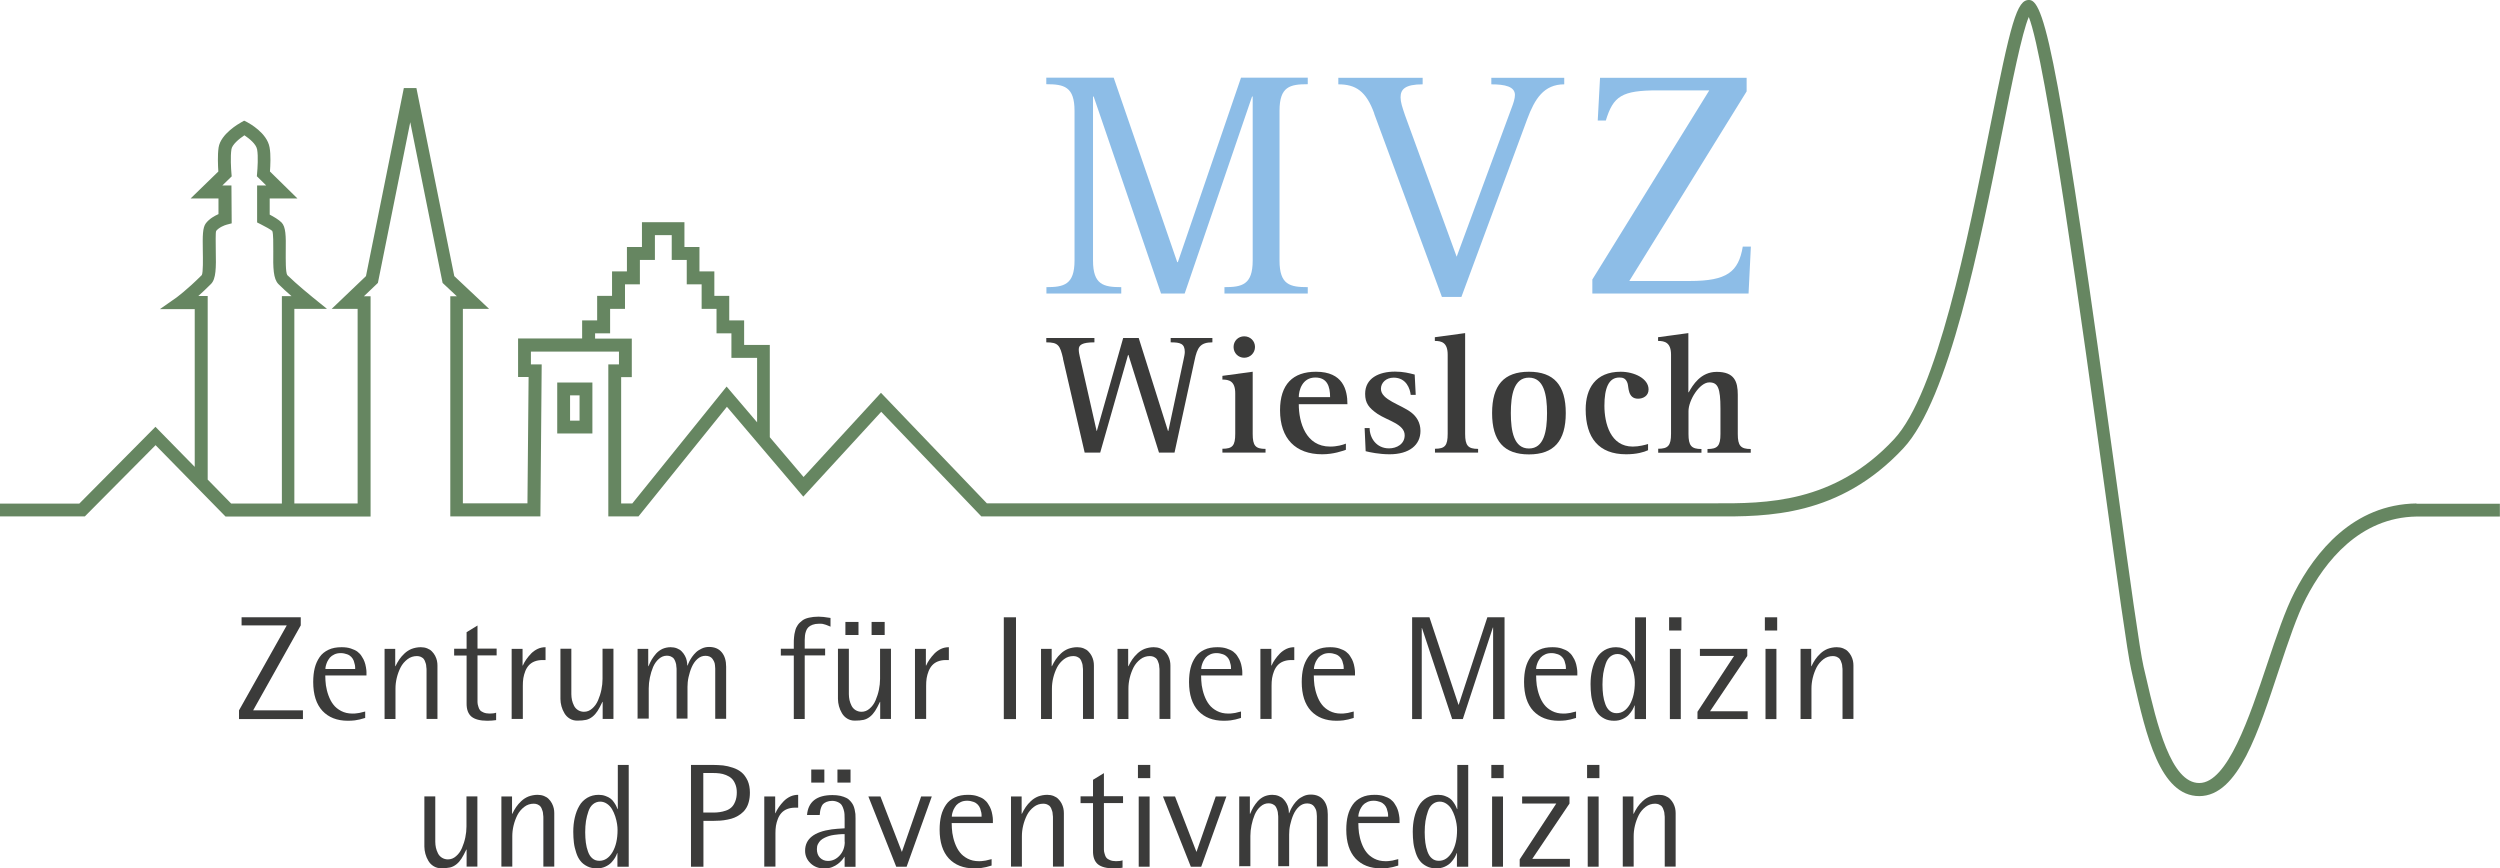 <svg xmlns="http://www.w3.org/2000/svg" id="Ebene_1" viewBox="0 0 194.76 67.65"><defs><style>      .st0 {        fill: #3b3b3a;      }      .st1 {        fill: #668661;      }      .st2 {        fill: #8dbde7;      }    </style></defs><g><path class="st2" d="M81.51,22.37c1.36,0,2.2-.18,2.2-2.07v-11.67c0-1.89-.83-2.07-2.2-2.07v-.51h5.25l4.95,14.37h.05l4.92-14.37h5.2v.51c-1.39,0-2.2.18-2.2,2.07v11.67c0,1.89.81,2.07,2.2,2.07v.5h-6.49v-.5c1.36,0,2.2-.18,2.2-2.07V7.52h-.05l-5.25,15.35h-1.84l-5.25-15.35h-.05v12.78c0,1.89.83,2.07,2.2,2.07v.5h-5.83v-.5Z"></path><path class="st2" d="M107.06,8.84c-.63-1.74-1.44-2.27-2.8-2.27v-.51h6.57v.51c-1.36,0-1.72.38-1.72,1.01,0,.38.13.76.35,1.41l4.02,11.01,4.29-11.62c.13-.33.25-.71.25-.98,0-.66-.78-.83-1.84-.83v-.51h5.68v.51c-1.59,0-2.3,1.14-2.88,2.7l-5.13,13.86h-1.52l-5.28-14.29Z"></path><path class="st2" d="M124.04,21.79l9.12-14.75h-4.02c-2.8,0-3.46.45-4.04,2.35h-.63l.18-3.33h11.42v1.06l-9.14,14.77h4.72c2.9,0,3.79-.71,4.12-2.68h.63l-.18,3.66h-12.17v-1.09Z"></path></g><g><path class="st1" d="M43.41,33.77h2.74v-3.97h-2.74v3.97ZM44.41,30.8h.74v1.97h-.74v-1.97Z"></path><path class="st1" d="M188.26,39.22c-4.95.07-7.89,3.79-9.5,6.9-.74,1.43-1.42,3.47-2.14,5.62-1.38,4.12-3.09,9.26-5.29,9.26s-3.3-4.56-4.14-8.22l-.2-.85c-.3-1.3-1.08-6.94-2.06-14.08C160.5,5.52,159.34.04,158.1,0c-.98-.06-1.44,1.73-3.09,10.01-1.73,8.7-4.11,20.62-7.46,24.21-4.69,5.03-10.05,5-13.96,4.99h-56.71s-8.25-8.61-8.25-8.61l-6.03,6.56-2.63-3.1v-7.19s-2,0-2,0v-1.91h-1.16v-1.91h-1.16v-1.91h-1.16v-1.9h-1.17v-1.93h-3.31v1.93h-1.17v1.9h-1.16v1.91h-1.16v1.91h-1.17v1.41h-4.99v3s.82,0,.82,0l-.09,9.84h-5.03v-15.15h2.04l-2.71-2.55-2.95-14.65h-.98l-2.95,14.65-2.67,2.55h2.02v15.16h-4.93v-15.16h2.54l-1.1-.89s-1.27-1.03-1.99-1.74c-.14-.22-.12-1.24-.12-1.85.02-1.23,0-1.9-.32-2.24-.21-.22-.64-.47-.93-.62v-1.26h2.16l-2.14-2.1c.03-.42.08-1.29-.03-1.88-.2-1.13-1.58-1.87-1.74-1.96l-.24-.12-.23.13c-.16.09-1.6.9-1.76,1.96-.09.59-.05,1.45-.02,1.87l-2.16,2.1h2.17v1.22c-.29.13-.7.35-.98.71-.26.34-.26.97-.24,2.15.01.63.03,1.69-.08,1.89-1.2,1.2-1.96,1.73-1.96,1.74l-1.3.91h2.71v12.29l-3.06-3.12-5.93,5.98H0v1h6.61l5.51-5.55,5.45,5.56h11.3v-17.16s-.52,0-.52,0l1.09-1.04,2.52-12.52,2.52,12.52,1.11,1.04h-.51v17.15s7.02,0,7.02,0l.1-11.84h-.84v-1h6.86v1h-.83s0,11.84,0,11.84h2.35l6.89-8.54,5.95,7,6.07-6.61,7.8,8.15h57.14c4.07.02,9.7.04,14.69-5.31,3.55-3.8,5.95-15.88,7.71-24.7.75-3.78,1.53-7.66,2.06-8.9,1.32,3.32,4.17,24.03,5.91,36.68.99,7.17,1.76,12.83,2.07,14.17l.19.85c.96,4.22,2.05,9,5.11,9s4.61-5.05,6.24-9.94c.71-2.12,1.37-4.11,2.08-5.48,1.48-2.86,4.17-6.29,8.61-6.36h6.49v-1h-6.5ZM16.18,37.37v-14.31h-.73c.28-.25.62-.57.99-.94.39-.39.4-1.25.37-2.62,0-.54-.03-1.36.03-1.51.22-.28.67-.45.83-.49l.38-.1-.02-2.95h-.71l.73-.71-.02-.24c-.03-.33-.09-1.32,0-1.87.05-.35.57-.8,1.01-1.09.36.24.91.67.99,1.1.1.54.03,1.52,0,1.85l-.02.24.73.72h-.71v2.88l.28.14c.35.17.8.43.9.52.09.19.08,1.02.08,1.58-.02,1.32,0,2.15.4,2.56.3.3.67.64,1.02.94h-.75v16.16h-3.95l-1.81-1.85ZM56.61,30.11l-7.35,9.11h-.87v-9.84s.83,0,.83,0v-3h-2.86v-.41h1.17v-1.91h1.16v-1.91h1.16v-1.9h1.17v-1.93h1.31v1.93h1.17v1.9h1.16v1.91h1.16v1.91h1.16v1.91h2v5.02s-2.37-2.78-2.37-2.78Z"></path></g><g><path class="st0" d="M82.82,27.94c-.24-1.05-.38-1.27-1.31-1.27v-.34h3.75v.34c-.96,0-1.22.2-1.22.55,0,.19.04.39.08.56l1.31,5.79h.02l2.05-7.24h1.21l2.28,7.24h.03l1.18-5.53c.05-.24.1-.46.1-.62,0-.66-.36-.75-1.1-.75v-.34h3.25v.34c-.94,0-1.18.39-1.39,1.41l-1.56,7.18h-1.21l-2.38-7.61h-.03l-2.17,7.61h-1.21l-1.69-7.32Z"></path><path class="st0" d="M95.23,34.96c.79,0,1-.24,1-1.17v-3.15c0-.95-.48-1.07-1-1.07v-.29l2.36-.32v4.84c0,.92.21,1.17,1,1.17v.29h-3.36v-.29ZM96.1,27.03c0-.47.36-.83.83-.83s.84.36.84.83-.38.84-.84.84-.83-.36-.83-.84Z"></path><path class="st0" d="M104.85,35.04c-.26.09-.95.35-1.85.35-2.06,0-3.28-1.21-3.28-3.43,0-2.02,1-3,2.8-3,2.11,0,2.45,1.41,2.45,2.53h-3.79c0,1.41.54,3.3,2.44,3.3.55,0,.98-.13,1.23-.23v.48ZM103.62,30.94c0-.84-.23-1.53-1.15-1.53-1.02,0-1.29,1-1.29,1.53h2.44Z"></path><path class="st0" d="M109.9,30.77c-.05-.47-.33-1.35-1.33-1.35-.58,0-.99.39-.99.87,0,.87,1.54,1.21,2.37,1.85.4.31.71.78.71,1.43,0,1.1-.87,1.82-2.41,1.82-.8,0-1.56-.16-1.86-.24l-.08-1.8h.39c0,.76.52,1.58,1.51,1.58.59,0,1.22-.33,1.22-1.02,0-.87-1.31-1.13-2.12-1.67-.66-.46-.96-.82-.96-1.56,0-1.21,1.06-1.73,2.33-1.73.64,0,1.1.12,1.53.23l.08,1.58h-.39Z"></path><path class="st0" d="M111.78,34.96c.79,0,1-.24,1-1.17v-6.16c0-.95-.48-1.07-1-1.07v-.29l2.36-.32v7.85c0,.92.23,1.17,1.01,1.17v.29h-3.36v-.29Z"></path><path class="st0" d="M116.24,32.18c0-2.17.92-3.22,2.87-3.22s2.87,1.05,2.87,3.22-.92,3.22-2.87,3.22-2.87-1.05-2.87-3.22ZM119.11,34.94c1.17,0,1.41-1.34,1.41-2.76s-.24-2.76-1.41-2.76-1.41,1.34-1.41,2.76.24,2.76,1.41,2.76Z"></path><path class="st0" d="M128.4,35.07c-.34.16-.91.32-1.72.32-2.14,0-3.15-1.29-3.15-3.5,0-1.59.74-2.93,2.73-2.93,1.04,0,2.17.52,2.17,1.38,0,.5-.42.72-.82.72-.82,0-.72-.94-.82-1.21-.14-.4-.38-.44-.64-.44-.83,0-1.16.83-1.16,2.2s.47,3.18,2.21,3.18c.48,0,.96-.13,1.19-.2v.48Z"></path><path class="st0" d="M129.17,34.96c.78,0,1.01-.24,1.01-1.17v-6.16c0-.95-.5-1.07-1.01-1.07v-.29l2.36-.32v4.61h.03c.31-.55.92-1.59,2.18-1.59,1.38,0,1.64.76,1.64,1.78v3.06c0,.92.23,1.17,1.01,1.17v.29h-3.37v-.29c.78,0,1.01-.24,1.01-1.17v-1.97c0-1.62-.2-2.05-.87-2.05-.76,0-1.62,1.39-1.62,2.24v1.78c0,.92.23,1.17,1.01,1.17v.29h-3.37v-.29Z"></path></g><g><path class="st0" d="M18.62,56.02v-.68l3.72-6.62h-3.52v-.63h4.61v.63l-3.71,6.62h3.88v.68h-4.97Z"></path><path class="st0" d="M28.45,55.44v.49c-.2.06-.35.1-.43.12-.09.02-.21.04-.38.07-.17.02-.35.03-.54.03-.84,0-1.5-.26-1.98-.77-.48-.52-.72-1.27-.72-2.25,0-.4.04-.77.12-1.09.08-.32.21-.6.38-.85.17-.25.4-.43.69-.57s.63-.2,1.02-.2c.27,0,.51.03.72.1.21.07.39.15.52.25s.25.22.34.38c.1.15.17.29.21.41.05.12.08.27.11.43s.04.29.04.36,0,.17,0,.27h-3.21c0,.26.02.52.05.77.04.25.1.52.2.79.1.27.22.51.38.71.15.2.36.37.61.5.25.13.54.2.87.2.12,0,.23,0,.33-.02.1-.01.18-.02.22-.03s.12-.03.24-.06c.12-.03.19-.05.21-.05ZM25.37,52.12h2.3c0-.11,0-.21-.02-.31s-.05-.21-.09-.33c-.05-.12-.11-.22-.19-.3-.08-.08-.18-.16-.33-.21s-.3-.09-.49-.09-.35.03-.5.1c-.15.07-.26.15-.35.25-.08.1-.15.21-.21.33-.05.12-.09.23-.11.32s-.03.17-.03.24Z"></path><path class="st0" d="M29.96,56.02v-5.47h.83v1.35h.02c.09-.19.19-.37.3-.53s.24-.31.4-.46c.16-.15.34-.27.56-.36.22-.08.46-.13.71-.13.18,0,.35.03.5.09.15.06.28.14.37.24.1.1.18.21.25.34.07.13.11.26.14.38.03.13.04.26.04.38v4.16h-.85v-3.54c0-.11,0-.2,0-.26s0-.15-.02-.26c0-.11-.02-.2-.04-.26s-.05-.14-.08-.22c-.04-.08-.08-.14-.13-.19-.05-.04-.12-.08-.2-.12-.08-.03-.18-.05-.28-.05-.27,0-.52.08-.74.25s-.4.38-.53.63c-.13.26-.23.53-.3.82-.07.29-.1.57-.1.85v2.35h-.85Z"></path><path class="st0" d="M38.65,55.53v.57c-.21.03-.43.05-.68.05-.57,0-.98-.11-1.24-.32-.26-.22-.39-.57-.38-1.06v-3.7h-.97v-.53h.97v-1.29l.85-.52v1.8h1.49v.53h-1.49v3.25c0,.16,0,.29,0,.39s.02.21.06.33c.03.13.08.23.14.3s.16.13.28.18c.12.05.28.08.46.08.21,0,.38-.02.52-.07Z"></path><path class="st0" d="M39.86,56.02v-5.47h.85v1.3h.02c.07-.17.16-.32.27-.48.11-.15.23-.31.38-.46.15-.15.32-.27.51-.36.19-.09.4-.13.61-.13v1h-.24c-.23,0-.44.04-.62.11s-.33.18-.44.3-.21.28-.28.46c-.07.18-.12.36-.15.54-.03.19-.04.38-.04.59v2.59h-.85Z"></path><path class="st0" d="M46.95,56.02v-1.34h-.02c-.14.3-.27.54-.38.71s-.24.32-.39.44c-.15.12-.32.21-.5.25s-.42.06-.69.06c-.22,0-.41-.05-.59-.16s-.31-.25-.41-.42c-.1-.17-.18-.35-.23-.54-.05-.19-.08-.38-.08-.57v-3.91h.85v3.54c0,.16.02.31.05.46s.09.29.16.44c.07.14.17.25.31.34.13.08.29.13.46.13.24,0,.45-.08.64-.25.19-.16.35-.38.46-.64s.2-.53.26-.82c.06-.29.09-.57.09-.85v-2.35h.85v5.47h-.83Z"></path><path class="st0" d="M49.67,56.02v-5.47h.83v1.35h.02c.08-.2.17-.37.26-.53.09-.15.21-.31.34-.46.14-.15.3-.27.49-.36.19-.08.4-.13.63-.13.18,0,.35.03.5.09.15.06.28.14.37.24.1.1.18.21.25.34s.12.26.14.38c.03.13.04.26.04.38h.02c.04-.1.08-.2.13-.3s.12-.22.22-.37c.1-.14.21-.27.33-.38.12-.11.27-.2.44-.28s.36-.12.56-.12c.43,0,.76.14.99.42s.34.65.34,1.12v4.06h-.85v-3.68c0-.1,0-.18,0-.24s-.01-.15-.02-.26-.03-.2-.07-.28c-.03-.07-.08-.14-.13-.22-.05-.07-.13-.13-.22-.17s-.2-.06-.32-.06c-.23,0-.44.08-.63.25s-.33.38-.44.63-.19.52-.25.79c-.06.27-.08.52-.08.76v2.46h-.85v-3.54c0-.11,0-.2,0-.26,0-.06,0-.15-.02-.26,0-.11-.02-.2-.04-.26s-.04-.14-.08-.22c-.04-.08-.08-.15-.13-.19-.05-.04-.12-.08-.2-.12-.08-.03-.18-.05-.28-.05-.23,0-.44.08-.63.25-.19.16-.34.38-.45.63-.11.26-.19.53-.25.82-.06.29-.09.57-.09.85v2.35h-.85Z"></path><path class="st0" d="M61.84,56.02v-4.95h-1.01v-.53h1.01v-.35c0-.21,0-.4.02-.55.01-.16.04-.32.09-.5.04-.18.11-.32.2-.45s.2-.23.34-.34.31-.18.53-.23c.22-.05.47-.08.75-.08.21,0,.52.03.93.1v.68s-.04-.02-.09-.04c-.05-.02-.08-.03-.1-.04s-.05-.02-.1-.04c-.05-.02-.08-.03-.11-.04-.03,0-.06-.02-.11-.03s-.09-.02-.12-.03c-.04,0-.08-.01-.13-.01s-.09,0-.14,0c-.19,0-.36.03-.5.08-.14.05-.25.12-.33.2-.08.08-.14.18-.18.3s-.07.23-.08.34-.02.22-.02.35v.67h1.59v.53h-1.59v4.95h-.85Z"></path><path class="st0" d="M68.57,56.02v-1.34h-.02c-.14.3-.27.54-.38.71s-.24.32-.39.44c-.15.12-.32.21-.5.25s-.42.06-.69.06c-.22,0-.41-.05-.59-.16s-.31-.25-.41-.42c-.1-.17-.18-.35-.23-.54-.05-.19-.08-.38-.08-.57v-3.91h.85v3.54c0,.16.02.31.05.46s.09.29.16.44c.07.14.17.25.31.34.13.08.29.13.46.13.24,0,.45-.08.64-.25.19-.16.35-.38.46-.64s.2-.53.26-.82c.06-.29.09-.57.09-.85v-2.35h.85v5.47h-.83ZM65.86,49.47v-1.02h1.02v1.02h-1.02ZM67.9,49.47v-1.02h1.02v1.02h-1.02Z"></path><path class="st0" d="M71.28,56.02v-5.47h.85v1.3h.02c.07-.17.16-.32.27-.48.11-.15.23-.31.38-.46.15-.15.32-.27.51-.36.19-.09.4-.13.61-.13v1h-.24c-.23,0-.44.04-.62.11s-.33.18-.44.3-.21.28-.28.46c-.07.18-.12.36-.15.54-.03.19-.04.38-.04.59v2.59h-.85Z"></path><path class="st0" d="M78.2,56.02v-7.93h.95v7.93h-.95Z"></path><path class="st0" d="M81.1,56.02v-5.47h.83v1.35h.02c.09-.19.19-.37.3-.53s.24-.31.4-.46c.16-.15.34-.27.56-.36.22-.08.46-.13.71-.13.18,0,.35.03.5.09.15.06.28.14.37.24.1.1.18.21.25.34.07.13.11.26.14.38.03.13.04.26.04.38v4.16h-.85v-3.54c0-.11,0-.2,0-.26s0-.15-.02-.26c0-.11-.02-.2-.04-.26s-.05-.14-.08-.22c-.04-.08-.08-.14-.13-.19-.05-.04-.12-.08-.2-.12-.08-.03-.18-.05-.28-.05-.27,0-.52.08-.74.25s-.4.38-.53.63c-.13.26-.23.53-.3.82-.07.29-.1.57-.1.85v2.35h-.85Z"></path><path class="st0" d="M87.06,56.02v-5.47h.83v1.35h.02c.09-.19.19-.37.3-.53s.24-.31.4-.46c.16-.15.34-.27.56-.36.22-.08.46-.13.71-.13.18,0,.35.03.5.09.15.06.28.14.37.24.1.1.18.21.25.34.07.13.11.26.14.38.03.13.04.26.04.38v4.16h-.85v-3.54c0-.11,0-.2,0-.26s0-.15-.02-.26c0-.11-.02-.2-.04-.26s-.05-.14-.08-.22c-.04-.08-.08-.14-.13-.19-.05-.04-.12-.08-.2-.12-.08-.03-.18-.05-.28-.05-.27,0-.52.08-.74.25s-.4.38-.53.63c-.13.26-.23.53-.3.82-.07.29-.1.57-.1.85v2.35h-.85Z"></path><path class="st0" d="M96.68,55.44v.49c-.2.06-.35.1-.43.12-.09.02-.21.04-.38.07-.17.02-.35.03-.54.03-.84,0-1.5-.26-1.98-.77-.48-.52-.72-1.27-.72-2.25,0-.4.04-.77.12-1.09.08-.32.21-.6.38-.85.17-.25.4-.43.69-.57s.63-.2,1.02-.2c.27,0,.51.03.72.1.21.07.39.15.52.25s.25.22.34.38c.1.15.17.29.21.41.05.12.08.27.11.43s.04.29.04.36,0,.17,0,.27h-3.21c0,.26.02.52.05.77.04.25.1.52.2.79.1.27.22.51.38.71.15.2.36.37.61.5.25.13.54.2.87.2.12,0,.23,0,.33-.02.1-.01.18-.02.22-.03s.12-.03.24-.06c.12-.03.19-.05.21-.05ZM93.6,52.12h2.3c0-.11,0-.21-.02-.31s-.05-.21-.09-.33c-.05-.12-.11-.22-.19-.3-.08-.08-.18-.16-.33-.21s-.3-.09-.49-.09-.35.03-.5.1c-.15.07-.26.15-.35.25-.08.1-.15.21-.21.33-.05.12-.09.23-.11.32s-.03.17-.03.24Z"></path><path class="st0" d="M98.19,56.02v-5.47h.85v1.3h.02c.07-.17.16-.32.27-.48.11-.15.23-.31.38-.46.15-.15.32-.27.51-.36.19-.09.4-.13.61-.13v1h-.24c-.23,0-.44.04-.62.11s-.33.18-.44.3-.21.28-.28.46c-.07.18-.12.36-.15.54-.03.19-.04.38-.04.59v2.59h-.85Z"></path><path class="st0" d="M105.46,55.44v.49c-.2.06-.35.1-.43.12-.09.02-.21.04-.38.07-.17.02-.35.03-.54.03-.84,0-1.5-.26-1.98-.77-.48-.52-.72-1.27-.72-2.25,0-.4.04-.77.12-1.09.08-.32.21-.6.38-.85.17-.25.4-.43.69-.57s.63-.2,1.02-.2c.27,0,.51.03.72.1.21.07.39.15.52.25s.25.22.34.38c.1.15.17.29.21.41.05.12.08.27.11.43s.04.29.04.36,0,.17,0,.27h-3.21c0,.26.02.52.05.77.04.25.1.52.2.79.1.27.22.51.38.71.15.2.36.37.61.5.25.13.54.2.87.2.12,0,.23,0,.33-.02.1-.01.18-.02.22-.03s.12-.03.24-.06c.12-.03.19-.05.21-.05ZM102.38,52.12h2.3c0-.11,0-.21-.02-.31s-.05-.21-.09-.33c-.05-.12-.11-.22-.19-.3-.08-.08-.18-.16-.33-.21s-.3-.09-.49-.09-.35.03-.5.1c-.15.07-.26.15-.35.25-.08.1-.15.21-.21.33-.05.12-.09.23-.11.32s-.03.17-.03.24Z"></path><path class="st0" d="M110.01,56.02v-7.93h1.35l2.26,6.81h.02l2.23-6.81h1.34v7.93h-.89v-7.13h-.02l-2.34,7.13h-.83l-2.35-7.09h-.02v7.09h-.76Z"></path><path class="st0" d="M122.78,55.44v.49c-.2.06-.35.1-.43.12-.09.02-.21.04-.38.07-.17.02-.35.03-.54.03-.84,0-1.5-.26-1.98-.77-.48-.52-.72-1.27-.72-2.25,0-.4.04-.77.12-1.09.08-.32.21-.6.38-.85.17-.25.4-.43.69-.57s.63-.2,1.02-.2c.27,0,.51.03.72.1.21.07.39.15.52.25s.25.22.34.38c.1.15.17.29.21.41.05.12.08.27.11.43s.04.29.04.36,0,.17,0,.27h-3.21c0,.26.02.52.05.77.04.25.1.52.2.79.1.27.22.51.38.71.15.2.36.37.61.5.25.13.54.2.87.2.12,0,.23,0,.33-.02.1-.01.18-.02.22-.03s.12-.03.24-.06c.12-.03.19-.05.21-.05ZM119.69,52.12h2.3c0-.11,0-.21-.02-.31s-.05-.21-.09-.33c-.05-.12-.11-.22-.19-.3-.08-.08-.18-.16-.33-.21s-.3-.09-.49-.09-.35.03-.5.1c-.15.07-.26.15-.35.25-.08.1-.15.21-.21.33-.05.12-.09.23-.11.32s-.03.17-.03.24Z"></path><path class="st0" d="M127.35,56.02v-1.06h-.02c-.03.11-.09.22-.16.35-.07.12-.17.25-.29.38-.12.13-.28.24-.48.33s-.42.13-.65.13c-.28,0-.54-.05-.75-.16-.22-.11-.4-.25-.53-.42-.14-.17-.25-.39-.33-.64s-.15-.51-.18-.77c-.03-.26-.05-.55-.05-.86,0-.4.04-.77.12-1.11.08-.34.19-.64.35-.91.15-.27.36-.47.62-.63.26-.15.55-.23.89-.23.19,0,.37.03.53.09s.29.12.39.2c.1.07.19.17.27.29.08.12.14.21.17.28.03.07.07.15.11.25h.02v-3.44h.85v7.93h-.85ZM124.84,53.35c0,.29.02.56.05.8.03.24.09.48.17.7.08.22.19.4.34.52.15.13.33.19.54.19.42,0,.76-.23,1.03-.68.26-.45.39-1.02.39-1.72,0-.14-.01-.3-.04-.48s-.07-.37-.14-.58-.15-.39-.25-.56c-.1-.17-.23-.31-.39-.42s-.34-.17-.53-.17c-.21,0-.4.07-.56.2s-.28.32-.36.56c-.08.24-.15.49-.19.75-.04.27-.06.56-.06.86Z"></path><path class="st0" d="M130.03,49.12v-1.03h.96v1.03h-.96ZM130.09,56.02v-5.47h.85v5.47h-.85Z"></path><path class="st0" d="M132.24,56.02v-.57l2.85-4.35h-2.66v-.55h3.69v.55l-2.9,4.31h2.93v.61h-3.93Z"></path><path class="st0" d="M137.49,49.12v-1.03h.96v1.03h-.96ZM137.54,56.02v-5.47h.85v5.47h-.85Z"></path><path class="st0" d="M140.27,56.02v-5.47h.83v1.35h.02c.09-.19.19-.37.3-.53s.24-.31.4-.46c.16-.15.34-.27.56-.36.22-.08.46-.13.71-.13.18,0,.35.03.5.09.15.06.28.14.37.24.1.1.18.21.25.34.07.13.11.26.14.38.03.13.04.26.04.38v4.16h-.85v-3.54c0-.11,0-.2,0-.26s0-.15-.02-.26c0-.11-.02-.2-.04-.26s-.05-.14-.08-.22c-.04-.08-.08-.14-.13-.19-.05-.04-.12-.08-.2-.12-.08-.03-.18-.05-.28-.05-.27,0-.52.08-.74.25s-.4.38-.53.63c-.13.26-.23.53-.3.82-.07.29-.1.57-.1.85v2.35h-.85Z"></path><path class="st0" d="M36.35,67.52v-1.34h-.02c-.14.3-.27.54-.38.71s-.24.32-.39.44c-.15.12-.32.21-.5.25s-.42.06-.69.06c-.22,0-.41-.05-.59-.16s-.31-.25-.41-.42c-.1-.17-.18-.35-.23-.54-.05-.19-.08-.38-.08-.57v-3.91h.85v3.54c0,.16.02.31.05.46s.09.29.16.44c.07.14.17.25.31.34.13.08.29.13.46.13.24,0,.45-.08.64-.25.19-.16.35-.38.46-.64s.2-.53.26-.82c.06-.29.09-.57.09-.85v-2.35h.85v5.47h-.83Z"></path><path class="st0" d="M39.06,67.52v-5.47h.83v1.35h.02c.09-.19.19-.37.3-.53s.24-.31.4-.46c.16-.15.34-.27.56-.36.22-.08.46-.13.71-.13.18,0,.35.03.5.09.15.06.28.14.37.24.1.1.18.21.25.34.07.13.11.26.14.38.03.13.04.26.04.38v4.16h-.85v-3.54c0-.11,0-.2,0-.26s0-.15-.02-.26c0-.11-.02-.2-.04-.26s-.05-.14-.08-.22c-.04-.08-.08-.14-.13-.19-.05-.04-.12-.08-.2-.12-.08-.03-.18-.05-.28-.05-.27,0-.52.08-.74.25s-.4.38-.53.63c-.13.26-.23.53-.3.82-.07.29-.1.57-.1.85v2.35h-.85Z"></path><path class="st0" d="M48.1,67.52v-1.06h-.02c-.03.11-.09.22-.16.35-.07.12-.17.25-.29.38-.12.13-.28.24-.48.33s-.42.13-.65.13c-.28,0-.54-.05-.75-.16-.22-.11-.4-.25-.53-.42-.14-.17-.25-.39-.33-.64s-.15-.51-.18-.77c-.03-.26-.05-.55-.05-.86,0-.4.04-.77.12-1.11.08-.34.19-.64.35-.91.15-.27.36-.47.62-.63.26-.15.55-.23.89-.23.19,0,.37.03.53.09s.29.12.39.2c.1.07.19.17.27.29.08.12.14.21.17.28.03.07.07.15.11.25h.02v-3.44h.85v7.93h-.85ZM45.59,64.85c0,.29.02.56.05.8.03.24.09.48.17.7.08.22.19.4.34.52.15.13.33.19.54.19.42,0,.76-.23,1.03-.68.26-.45.39-1.02.39-1.72,0-.14-.01-.3-.04-.48s-.07-.37-.14-.58-.15-.39-.25-.56c-.1-.17-.23-.31-.39-.42s-.34-.17-.53-.17c-.21,0-.4.07-.56.2s-.28.32-.36.56c-.08.24-.15.49-.19.75-.04.27-.06.56-.06.86Z"></path><path class="st0" d="M53.83,67.52v-7.93h1.69c.29,0,.56.02.81.04.25.03.5.09.77.18s.49.21.68.37c.18.15.33.36.46.63.12.27.18.58.18.94,0,.27-.03.51-.09.73s-.14.4-.25.55c-.1.15-.23.28-.38.39s-.31.2-.47.27-.34.12-.55.16c-.2.04-.39.07-.57.08s-.37.02-.57.02h-.74v3.57h-.96ZM54.79,60.22v3.08h.72c.2,0,.38,0,.54-.03.16-.02.32-.06.5-.12.18-.06.32-.15.44-.26.12-.11.21-.26.29-.46.08-.2.12-.43.12-.7,0-.25-.04-.46-.12-.65-.08-.19-.17-.33-.29-.44-.12-.11-.26-.19-.43-.26-.17-.07-.34-.11-.5-.13s-.34-.03-.53-.03h-.72Z"></path><path class="st0" d="M59.54,67.52v-5.47h.85v1.3h.02c.07-.17.16-.32.27-.48.11-.15.23-.31.38-.46.15-.15.32-.27.51-.36.19-.09.4-.13.61-.13v1h-.24c-.23,0-.44.04-.62.11s-.33.18-.44.3-.21.28-.28.46c-.07.18-.12.36-.15.54-.03.19-.04.38-.04.59v2.59h-.85Z"></path><path class="st0" d="M65.8,67.52v-.77h-.02c-.05.09-.12.17-.19.26-.08.09-.18.18-.31.29-.13.1-.29.19-.47.26-.19.07-.39.1-.6.1-.43,0-.79-.14-1.07-.41s-.42-.6-.42-.97c0-.93.7-1.48,2.08-1.67.23-.03.57-.06,1-.08v-.72c0-.14,0-.27-.01-.38,0-.11-.03-.23-.07-.37s-.09-.25-.15-.34-.16-.17-.29-.23c-.13-.06-.28-.1-.45-.1s-.31.03-.44.08c-.12.05-.21.11-.28.18-.06.07-.11.16-.15.28s-.06.21-.07.28c0,.07-.02.16-.03.28h-.99c.09-1.03.75-1.55,1.99-1.55.22,0,.43.02.61.06s.33.1.46.16.23.15.32.25.16.2.21.3c.05.1.09.22.12.35.03.13.05.25.06.35,0,.1.01.22.01.35v3.77h-.85ZM63.2,60.97v-1.02h1.02v1.02h-1.02ZM65.8,65.58v-.6s-.06,0-.17,0c-.11,0-.21.01-.29.02s-.2.02-.35.04c-.15.02-.28.05-.38.08-.11.03-.23.08-.36.14-.13.06-.23.13-.32.21-.08.08-.15.17-.21.29-.06.12-.08.25-.08.39,0,.28.08.51.24.67s.37.25.62.25c.35,0,.66-.14.92-.43.26-.29.39-.64.39-1.06ZM65.24,60.97v-1.02h1.02v1.02h-1.02Z"></path><path class="st0" d="M69.82,67.52l-2.17-5.47h.94l1.67,4.32,1.5-4.32h.83l-1.96,5.47h-.8Z"></path><path class="st0" d="M77.25,66.94v.49c-.2.06-.35.1-.43.12-.09.02-.21.04-.38.07-.17.02-.35.03-.54.03-.84,0-1.5-.26-1.98-.77-.48-.52-.72-1.27-.72-2.25,0-.4.04-.77.12-1.09.08-.32.21-.6.38-.85.17-.25.4-.43.69-.57s.63-.2,1.02-.2c.27,0,.51.03.72.1.21.07.39.15.52.25s.25.22.34.38c.1.15.17.29.21.41.05.12.08.27.11.43s.04.29.04.36,0,.17,0,.27h-3.21c0,.26.02.52.05.77.04.25.1.52.2.79.1.27.22.51.38.71.15.2.36.37.61.5.25.13.54.2.87.2.12,0,.23,0,.33-.02.1-.01.18-.02.22-.03s.12-.03.24-.06c.12-.03.19-.05.21-.05ZM74.17,63.62h2.3c0-.11,0-.21-.02-.31s-.05-.21-.09-.33c-.05-.12-.11-.22-.19-.3-.08-.08-.18-.16-.33-.21s-.3-.09-.49-.09-.35.03-.5.1c-.15.07-.26.15-.35.25-.08.1-.15.21-.21.33-.05.12-.09.23-.11.32s-.03.17-.03.24Z"></path><path class="st0" d="M78.76,67.52v-5.47h.83v1.35h.02c.09-.19.19-.37.3-.53s.24-.31.4-.46c.16-.15.34-.27.56-.36.22-.08.46-.13.71-.13.18,0,.35.03.5.09.15.06.28.14.37.24.1.1.18.21.25.34.07.13.11.26.14.38.03.13.04.26.04.38v4.16h-.85v-3.54c0-.11,0-.2,0-.26s0-.15-.02-.26c0-.11-.02-.2-.04-.26s-.05-.14-.08-.22c-.04-.08-.08-.14-.13-.19-.05-.04-.12-.08-.2-.12-.08-.03-.18-.05-.28-.05-.27,0-.52.08-.74.25s-.4.38-.53.63c-.13.26-.23.53-.3.82-.07.29-.1.57-.1.85v2.35h-.85Z"></path><path class="st0" d="M87.45,67.03v.57c-.21.03-.43.05-.68.05-.57,0-.98-.11-1.24-.32-.26-.22-.39-.57-.38-1.06v-3.7h-.97v-.53h.97v-1.29l.85-.52v1.8h1.49v.53h-1.49v3.25c0,.16,0,.29,0,.39s.02.21.06.33c.03.13.08.23.14.3s.16.13.28.18c.12.05.28.08.46.08.21,0,.38-.02.52-.07Z"></path><path class="st0" d="M88.65,60.62v-1.03h.96v1.03h-.96ZM88.71,67.52v-5.47h.85v5.47h-.85Z"></path><path class="st0" d="M92.77,67.52l-2.17-5.47h.94l1.67,4.32,1.5-4.32h.83l-1.96,5.47h-.8Z"></path><path class="st0" d="M96.54,67.52v-5.47h.83v1.35h.02c.08-.2.17-.37.26-.53.09-.15.21-.31.34-.46.14-.15.3-.27.49-.36.19-.08.4-.13.63-.13.18,0,.35.03.5.09.15.06.28.14.37.24.1.1.18.21.25.34s.12.26.14.38c.03.13.04.26.04.38h.02c.04-.1.08-.2.13-.3s.12-.22.22-.37c.1-.14.21-.27.33-.38.12-.11.27-.2.44-.28s.36-.12.56-.12c.43,0,.76.14.99.42s.34.65.34,1.12v4.06h-.85v-3.68c0-.1,0-.18,0-.24s-.01-.15-.02-.26-.03-.2-.07-.28c-.03-.07-.08-.14-.13-.22-.05-.07-.13-.13-.22-.17s-.2-.06-.32-.06c-.23,0-.44.08-.63.25s-.33.38-.44.63-.19.52-.25.79c-.06.27-.08.52-.08.76v2.46h-.85v-3.54c0-.11,0-.2,0-.26,0-.06,0-.15-.02-.26,0-.11-.02-.2-.04-.26s-.04-.14-.08-.22c-.04-.08-.08-.15-.13-.19-.05-.04-.12-.08-.2-.12-.08-.03-.18-.05-.28-.05-.23,0-.44.08-.63.25-.19.16-.34.38-.45.63-.11.26-.19.53-.25.82-.06.29-.09.57-.09.85v2.35h-.85Z"></path><path class="st0" d="M108.93,66.94v.49c-.2.06-.35.1-.43.12-.09.02-.21.04-.38.07-.17.02-.35.03-.54.03-.84,0-1.5-.26-1.98-.77-.48-.52-.72-1.27-.72-2.25,0-.4.04-.77.12-1.09.08-.32.21-.6.38-.85.17-.25.4-.43.69-.57s.63-.2,1.02-.2c.27,0,.51.03.72.1.21.07.39.15.52.25s.25.22.34.38c.1.15.17.29.21.41.05.12.08.27.11.43s.04.29.04.36,0,.17,0,.27h-3.21c0,.26.02.52.05.77.04.25.1.52.2.79.1.27.22.51.38.71.15.2.36.37.61.5.25.13.54.2.87.2.12,0,.23,0,.33-.02.1-.01.18-.02.22-.03s.12-.03.24-.06c.12-.03.19-.05.21-.05ZM105.84,63.62h2.3c0-.11,0-.21-.02-.31s-.05-.21-.09-.33c-.05-.12-.11-.22-.19-.3-.08-.08-.18-.16-.33-.21s-.3-.09-.49-.09-.35.03-.5.1c-.15.07-.26.15-.35.25-.08.1-.15.21-.21.33-.05.12-.09.23-.11.32s-.03.17-.03.24Z"></path><path class="st0" d="M113.5,67.52v-1.06h-.02c-.03.11-.09.22-.16.35-.07.12-.17.25-.29.38-.12.13-.28.24-.48.33s-.42.13-.65.13c-.28,0-.54-.05-.75-.16-.22-.11-.4-.25-.53-.42-.14-.17-.25-.39-.33-.64s-.15-.51-.18-.77c-.03-.26-.05-.55-.05-.86,0-.4.04-.77.12-1.11.08-.34.19-.64.35-.91.15-.27.36-.47.62-.63.26-.15.55-.23.89-.23.19,0,.37.03.53.09s.29.12.39.2c.1.07.19.17.27.29.08.12.14.21.17.28.03.07.07.15.11.25h.02v-3.44h.85v7.93h-.85ZM110.99,64.85c0,.29.02.56.05.8.03.24.09.48.17.7.08.22.19.4.34.52.15.13.33.19.54.19.42,0,.76-.23,1.03-.68.26-.45.39-1.02.39-1.72,0-.14-.01-.3-.04-.48s-.07-.37-.14-.58-.15-.39-.25-.56c-.1-.17-.23-.31-.39-.42s-.34-.17-.53-.17c-.21,0-.4.07-.56.2s-.28.32-.36.56c-.08.24-.15.49-.19.75-.04.27-.06.56-.06.86Z"></path><path class="st0" d="M116.18,60.62v-1.03h.96v1.03h-.96ZM116.24,67.52v-5.47h.85v5.47h-.85Z"></path><path class="st0" d="M118.39,67.52v-.57l2.85-4.35h-2.66v-.55h3.69v.55l-2.9,4.31h2.93v.61h-3.93Z"></path><path class="st0" d="M123.64,60.62v-1.03h.96v1.03h-.96ZM123.69,67.52v-5.47h.85v5.47h-.85Z"></path><path class="st0" d="M126.42,67.52v-5.47h.83v1.35h.02c.09-.19.19-.37.3-.53s.24-.31.4-.46c.16-.15.34-.27.56-.36.22-.08.46-.13.71-.13.18,0,.35.03.5.09.15.06.28.14.37.24.1.1.18.21.25.34.07.13.11.26.14.38.03.13.04.26.04.38v4.16h-.85v-3.54c0-.11,0-.2,0-.26s0-.15-.02-.26c0-.11-.02-.2-.04-.26s-.05-.14-.08-.22c-.04-.08-.08-.14-.13-.19-.05-.04-.12-.08-.2-.12-.08-.03-.18-.05-.28-.05-.27,0-.52.08-.74.25s-.4.38-.53.63c-.13.26-.23.53-.3.82-.07.29-.1.57-.1.85v2.35h-.85Z"></path></g></svg>